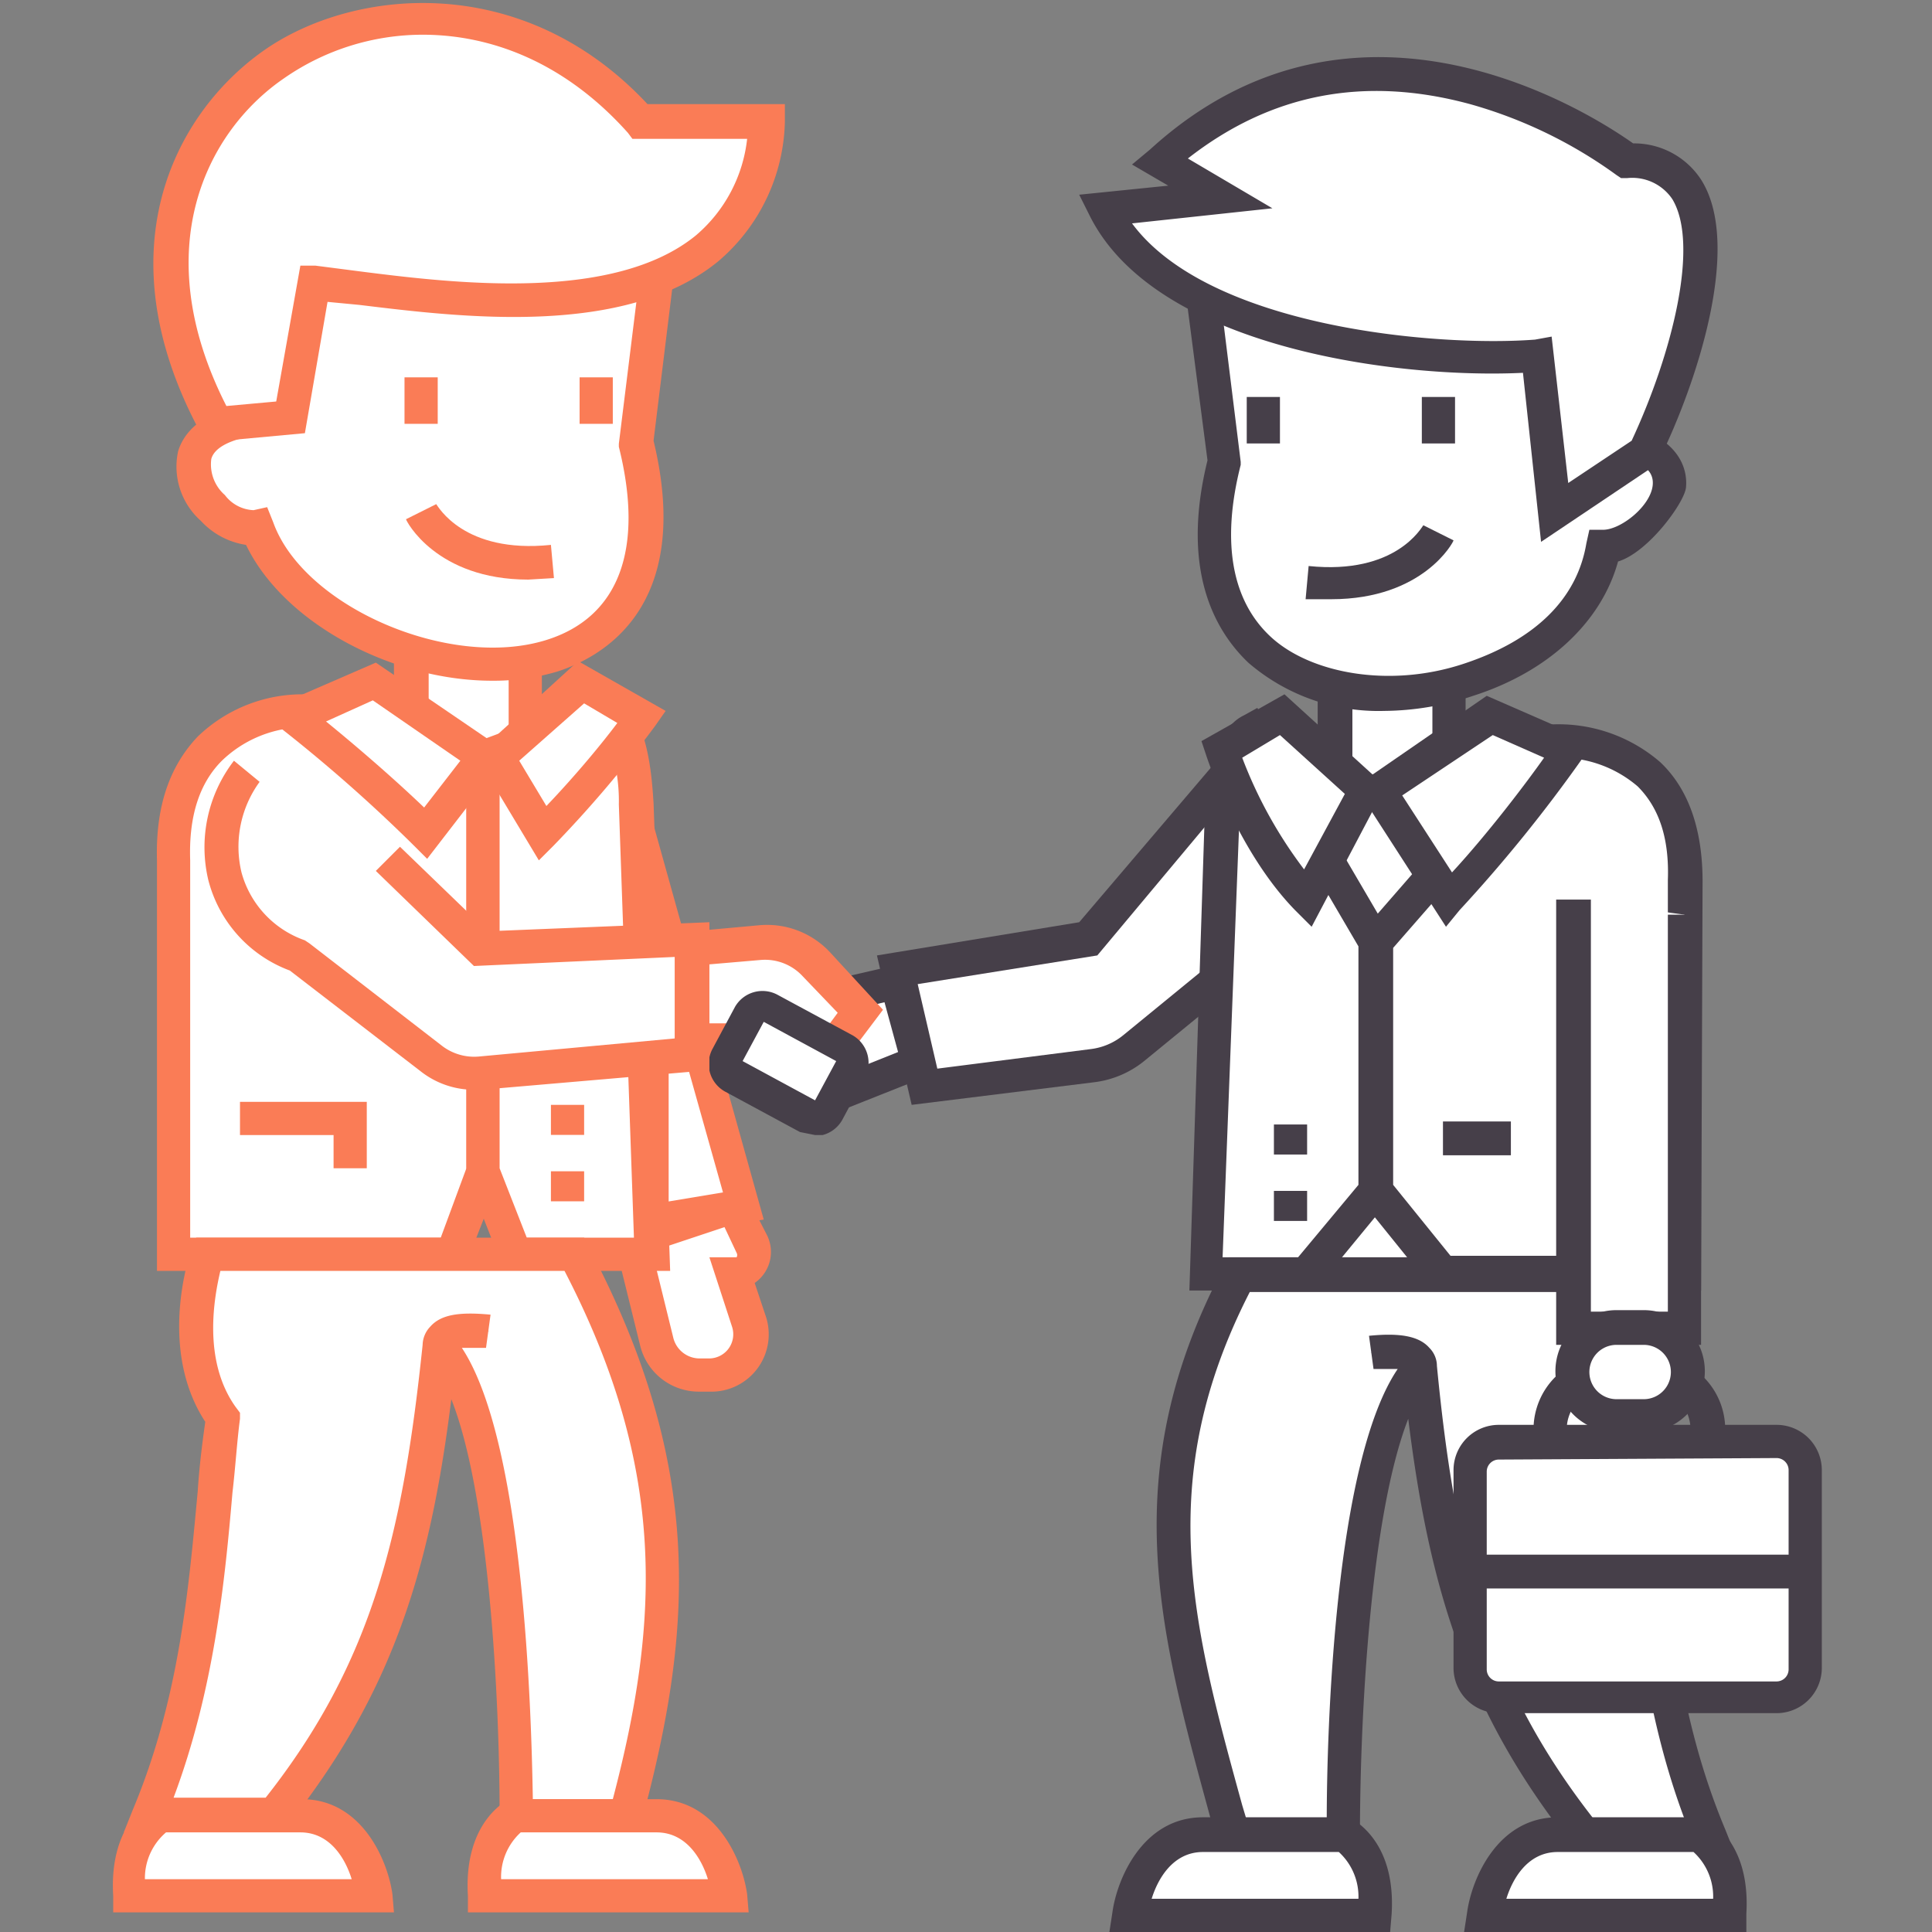 <svg id="Calque_1" data-name="Calque 1" xmlns="http://www.w3.org/2000/svg" viewBox="0 0 128 128"><rect x="0" y="0" width="128" height="128" fill="#808080" stroke="none"/><title>agence-marketing-digital-relation-individualisee</title><rect x="88.5" y="36.2" width="7.5" height="19.89" style="fill:#fff"/><path d="M97.1,57.2H87.3V35.1h9.8ZM89.6,55h5.3V37.4H89.6Z" style="fill:#463f49"/><rect x="83.1" y="52.4" width="18.3" height="31.99" style="fill:#fff"/><path d="M102.5,85.5H82V51.3h20.5ZM84.2,83.3h16V53.5h-16Z" style="fill:#463f49"/><path d="M48.6,79.9l1.2,2.5a1.4,1.4,0,0,1-1.2,2h0l1,3.1A2.7,2.7,0,0,1,47,91.1h-.7a2.9,2.9,0,0,1-2.8-2.2l-1.7-6.7Z" style="fill:#fff"/><path d="M47,92.2h-.7a4,4,0,0,1-3.9-3.1l-1.9-7.7,8.6-2.9,1.7,3.3a2.5,2.5,0,0,1-.8,3.2l.7,2.1A3.8,3.8,0,0,1,47,92.2Zm-3.8-9.3,1.4,5.7A1.8,1.8,0,0,0,46.4,90H47a1.6,1.6,0,0,0,1.5-2.1L47,83.3h1.8a.3.3,0,0,0,0-.3L48,81.3Z" style="fill:#fa7c56"/><polygon points="60.9 70.4 55.5 72.5 52.8 66.6 59.5 65.1 60.9 70.4" style="fill:#fff"/><path d="M54.9,73.9l-3.6-8.1,9.1-2.1L62.2,71Zm-.5-6.5L56,71.1l3.5-1.4-.9-3.3Z" style="fill:#463f49"/><path d="M81.5,51.1,72.1,62.2l-12.6,2L61.2,72l11.2-1.4a5.3,5.3,0,0,0,2.7-1.2l8.8-7.2" style="fill:#fff"/><path d="M60.4,73.2l-2.3-9.9,13.4-2.2,9.2-10.8,1.7,1.4L72.7,63.3,60.8,65.2l1.3,5.6,10.2-1.3a4.2,4.2,0,0,0,2.1-.9l8.8-7.2,1.4,1.7-8.8,7.2a6.5,6.5,0,0,1-3.3,1.4Z" style="fill:#463f49"/><polygon points="43.2 58.1 49.3 79.9 43.1 80.9 43.2 58.1" style="fill:#fff"/><path d="M42,82.2V50l8.6,30.8Zm2.3-16V79.6l3.6-.6Z" style="fill:#fa7c56"/><rect x="27.2" y="34.9" width="7.5" height="19.89" style="fill:#fff"/><path d="M35.9,56H26.1V33.8h9.8Zm-7.5-2.2h5.3V36.1H28.4Z" style="fill:#fa7c56"/><path d="M19.9,47.1s-8.6,0-8.3,9.9V83.1H30L32,77.6V50.2Z" style="fill:#fff"/><path d="M30.7,84.2H10.4V57c-.1-3.5.8-6.2,2.7-8.2A10,10,0,0,1,19.9,46h.3l13,3.3V77.8ZM12.6,82H29.2l1.7-4.6V51L19.7,48.2a7.9,7.9,0,0,0-5,2.2c-1.5,1.5-2.2,3.7-2.1,6.6Z" style="fill:#fa7c56"/><path d="M32,77.6l2.1,5.5h9l-1-29.8s-.1-5.2-2-6.1L32,50.2Z" style="fill:#fff"/><path d="M44.4,84.2H33.4l-2.5-6.4V49.4l9.4-3.5.4.2c2.3,1.1,2.5,5.7,2.6,7.1ZM34.9,82H42l-1-28.7A11.3,11.3,0,0,0,40,48.4l-6.9,2.6V77.4Z" style="fill:#fa7c56"/><path d="M16.3,27.8c-7,1.4-1.9,7.8.7,7.1,3.9,10.7,30.3,15.2,25.1-5.7l1.4-11.4L22.5,14.9S17.4,25.8,16.3,27.8Z" style="fill:#fff"/><path d="M32.6,45.1c-6.6,0-13.8-3.8-16.3-9a5.1,5.1,0,0,1-3-1.6,4.8,4.8,0,0,1-1.5-4.6c.3-1,1.2-2.3,3.7-3,1.4-2.8,5.9-12.3,5.9-12.4l.4-.7,23,3.2L43.3,29.2c2.7,11.2-3.6,14.4-6.4,15.3A14.8,14.8,0,0,1,32.6,45.1ZM17.7,33.6l.4,1c2,5.6,11.7,9.8,18.1,7.8,4.8-1.5,6.5-6,4.8-12.8v-.2l1.3-10.5L23.1,16.2c-1.2,2.5-4.9,10.4-5.8,12.2l-.2.5h-.5c-1.5.3-2.4.8-2.6,1.5a2.7,2.7,0,0,0,.9,2.4,2.5,2.5,0,0,0,1.9,1Z" style="fill:#fa7c56"/><rect x="26.8" y="25" width="2.2" height="3.08" style="fill:#fa7c56"/><rect x="36.5" y="73.2" width="2.2" height="1.99" style="fill:#fa7c56"/><rect x="36.5" y="77.6" width="2.2" height="1.99" style="fill:#fa7c56"/><rect x="38.4" y="25" width="2.2" height="3.08" style="fill:#fa7c56"/><path d="M35,38.4c-6.1,0-8.1-3.9-8.1-4l2-1c.1.1,1.8,3.3,7.6,2.7l.2,2.2Z" style="fill:#fa7c56"/><path d="M45.9,62.8l4.5-.4a4.5,4.5,0,0,1,3.7,1.4L57,66.9l-3.2,4.3-4.4-2.3H45.9Z" style="fill:#fff"/><path d="M54.2,72.6l-5-2.6H44.8V61.8l5.5-.5a5.7,5.7,0,0,1,4.7,1.8l3.5,3.8ZM47,67.8h2.7l3.8,2,2-2.7-2.3-2.4a3.4,3.4,0,0,0-2.8-1.1l-3.5.3Z" style="fill:#fa7c56"/><rect x="49.7" y="66.5" width="5.2" height="7.66" rx="1" ry="1" transform="translate(-34.5 82.6) rotate(-61.4)" style="fill:#fff"/><path d="M54,75.2,53,75l-5-2.7a2.1,2.1,0,0,1-.8-2.8l1.5-2.8a2.1,2.1,0,0,1,2.8-.8l5,2.7a2.1,2.1,0,0,1,.8,2.8l-1.5,2.8a2.1,2.1,0,0,1-1.3,1Zm-4.8-4.9,4.8,2.6,1.4-2.6-4.8-2.6Z" style="fill:#463f49"/><path d="M29.1,89.1c4.3,4.6,5.1,23.1,5.1,31.1h7.3C44.9,107.4,45.3,96.8,38,83H13.8s-2.3,6.3,1,10.8c-.9,7.1-.9,16.7-4.9,26.4h8.3c7.9-9.8,9.8-19.1,11-31.1,0,0-.3-1.3,3.2-.9" style="fill:#fff"/><path d="M42.3,121.4H33.1v-1.1c0-7.9-.7-21.3-3.2-27.6C28.5,104,26,112.2,19,121l-.3.4H8.2l.6-1.5c3.1-7.4,3.7-14.7,4.3-21.1.1-1.6.3-3.2.5-4.6-3.2-4.9-1-11.2-.9-11.5L13,82H38.7l.3.6c7.6,14.4,7,25.2,3.5,38.1Zm-7-2.2h5.3c3.1-11.8,3.6-21.9-3.2-35H14.6c-.4,1.7-1.2,5.9,1,9l.3.4V94c-.2,1.5-.3,3.2-.5,4.9-.5,5.8-1.2,13-3.9,20.2h6.1c7.1-9,9.1-17.6,10.4-30a1.8,1.8,0,0,1,.5-1.2c.7-.8,1.9-1,4-.8l-.3,2.2H30.6C34.7,95.5,35.2,113.3,35.3,119.1Z" style="fill:#fa7c56"/><path d="M10.7,120.3s-2.4,1.1-2.1,5.3H24.8s-.8-5.3-4.9-5.3Z" style="fill:#fff"/><path d="M26.1,126.7H7.5v-1.1c-.3-5,2.7-6.4,2.8-6.4h9.7c4,0,5.7,4.1,6,6.3ZM9.6,124.5H23.3c-.4-1.3-1.4-3.1-3.4-3.1H11A4,4,0,0,0,9.6,124.5Z" style="fill:#fa7c56"/><path d="M34.2,120.3s-2.4,1.1-2.1,5.3H48.3s-.8-5.3-4.9-5.3Z" style="fill:#fff"/><path d="M49.6,126.7H31v-1.1c-.3-5,2.7-6.4,2.8-6.4h9.7c4,0,5.7,4.1,6,6.3Zm-16.4-2.2H46.9c-.4-1.3-1.4-3.1-3.4-3.1h-9A4,4,0,0,0,33.2,124.5Z" style="fill:#fa7c56"/><polygon points="24.3 77.4 22.1 77.4 22.1 75.2 15.9 75.2 15.9 73 24.3 73 24.3 77.4" style="fill:#fa7c56"/><path d="M102.7,49.1s9.1-.8,8.9,9.2V84.4h-16l-4.5-5.5V62.4Z" style="fill:#fff"/><path d="M112.7,85.5H95l-5-6.2V62L102.2,48h.5a10.3,10.3,0,0,1,7.3,2.5c1.9,1.8,2.8,4.5,2.8,7.9ZM96.1,83.2h14.4V58.3c.1-2.8-.6-4.8-2-6.2a7.9,7.9,0,0,0-5.2-1.9l-11,12.6V78.5Z" style="fill:#463f49"/><path d="M91.1,78.9l-4.5,5.5H79.9l1-29.8s.1-5.2,2-6.1l8.2,14Z" style="fill:#fff"/><path d="M87.1,85.5H78.8l1-31c0-1.4.3-6,2.6-7.1l.9-.5,8.9,15.2V79.3Zm-6.1-2.2h5L90,78.5V62.7L82.8,50.4a14.4,14.4,0,0,0-.7,4.2Z" style="fill:#463f49"/><path d="M106.9,29.1c7,1.4,2.2,7-.7,7.1-2.4,12.5-30.3,15.2-25.1-5.7L79.7,19.2l21.1-2.9S105.9,27.1,106.9,29.1Z" style="fill:#fff"/><path d="M91.7,47.1a13.2,13.2,0,0,1-9-3.2c-2.2-2.1-4.5-6.1-2.7-13.4L78.4,18.2l23-3.2.4.7c0,.1,4.5,9.6,5.9,12.4,3.8,1,4.1,3.2,4,4.2s-2.5,4.3-4.5,4.9c-1.1,4-4.6,7.3-9.6,8.9A18.9,18.9,0,0,1,91.7,47.1ZM80.9,20.1l1.3,10.5v.2c-1.3,5.1-.6,9,2,11.4S92,45.6,96.9,44s7.6-4.4,8.2-8l.2-.9h.9c1.2,0,3.2-1.6,3.3-3s-1.7-1.7-2.7-1.9h-.5l-.2-.5c-.9-1.7-4.6-9.7-5.8-12.2Z" style="fill:#463f49"/><rect x="94.2" y="26.3" width="2.2" height="3.08" style="fill:#463f49"/><rect x="84.4" y="74.5" width="2.2" height="1.99" style="fill:#463f49"/><rect x="84.4" y="78.9" width="2.2" height="1.99" style="fill:#463f49"/><rect x="82.6" y="26.3" width="2.2" height="3.08" style="fill:#463f49"/><path d="M109,29.9c3.3-6.8,6.8-19.2-1.2-19.2,0,0-16.5-13-31-.1l4,2.4-7.7.8c4.2,8.5,21,10.3,28.7,9.7L103,33.9Z" style="fill:#fff"/><path d="M102.1,35.9l-1.2-11.2c-8.2.4-24.3-1.6-28.7-10.4l-.7-1.4,5.9-.6-2.4-1.4,1.2-1C90-2.7,105.8,7.8,108.2,9.5a5.3,5.3,0,0,1,4.5,2.4c2.8,4.4-.4,13.7-2.7,18.4v.3Zm.7-13.6,1.1,9.7,4.2-2.8c2.7-5.8,4.5-13,2.7-16a3.2,3.2,0,0,0-3-1.4h-.4l-.3-.2a30.5,30.5,0,0,0-9.7-4.7c-7-1.9-13.2-.7-18.7,3.6l5.6,3.3-9.3,1c5.1,6.9,20.2,8.2,26.7,7.7Z" style="fill:#463f49"/><path d="M88.2,39.7H86.5l.2-2.2c5.8.6,7.5-2.6,7.6-2.7l2,1C96.3,35.9,94.3,39.7,88.2,39.7Z" style="fill:#463f49"/><path d="M94,90.4C89.7,95,89,113.5,89,121.6H81.7c-3.5-12.9-6.9-23.4.4-37.2H109s2.6,6.3-.6,10.8c.9,7.1.9,16.7,4.9,26.4H105c-7.9-9.8-9.8-19.1-11-31.1,0,0,.3-1.3-3.2-.9" style="fill:#fff"/><path d="M114.9,122.7H104.5l-.3-.4c-7-8.8-9.5-17-10.9-28.3-2.5,6.4-3.2,19.7-3.2,27.6v1.1H80.8l-.7-2.6c-3.3-12.1-6.2-22.6,1-36.2l.3-.6h28.3l.3.7c.1.3,2.7,6.6-.5,11.5.2,1.4.3,3,.5,4.6.6,6.4,1.2,13.7,4.3,21.1Zm-9.4-2.2h6.1c-2.7-7.2-3.3-14.4-3.9-20.2-.2-1.8-.3-3.4-.5-4.9v-.4l.3-.4c2.3-3.1,1.3-7.4.7-9H82.8c-6.4,12.5-3.8,22-.5,34l.3,1h5.3c0-5.8.5-23.7,4.7-29.9H91l-.3-2.2c2-.2,3.3,0,4,.8a1.7,1.7,0,0,1,.5,1.2C96.4,102.9,98.5,111.4,105.5,120.4Z" style="fill:#463f49"/><path d="M112.5,121.6s2.4,1.1,2.1,5.3H98.3s.8-5.3,4.9-5.3Z" style="fill:#fff"/><path d="M115.7,128H97l.2-1.3c.3-2.2,2-6.3,6-6.3h9.7c.1.1,3.1,1.4,2.8,6.4Zm-15.9-2.2h13.7a4,4,0,0,0-1.3-3.1h-9C101.2,122.7,100.2,124.5,99.8,125.8Z" style="fill:#463f49"/><path d="M89,121.6s2.4,1.1,2.1,5.3H74.8s.8-5.3,4.9-5.3Z" style="fill:#fff"/><path d="M92.1,128H73.5l.2-1.3c.3-2.2,2-6.3,6-6.3h9.7c.1.1,3.1,1.4,2.8,6.4Zm-15.9-2.2H90a4,4,0,0,0-1.3-3.1h-9C77.7,122.7,76.7,124.5,76.3,125.8Z" style="fill:#463f49"/><polyline points="111.6 60.6 111.6 88 104.2 88 104.2 59.6" style="fill:#fff"/><polygon points="112.7 89.1 103.1 89.1 103.1 59.6 105.4 59.6 105.4 86.9 110.5 86.9 110.5 60.6 112.7 60.6 112.7 89.1" style="fill:#463f49"/><rect x="97.4" y="95.6" width="22.1" height="16.82" rx="1.9" ry="1.9" style="fill:#fff"/><path d="M117.6,113.5H99.3a3,3,0,0,1-3-3V97.4a3,3,0,0,1,3-3h18.4a3,3,0,0,1,3,3v13.1A3,3,0,0,1,117.6,113.5ZM99.3,96.7a.8.8,0,0,0-.8.8v13.1a.8.8,0,0,0,.8.8h18.4a.8.8,0,0,0,.8-.8V97.4a.8.8,0,0,0-.8-.8Z" style="fill:#463f49"/><path d="M114.3,94.7H112a2.7,2.7,0,0,0-2.7-2.7h-2.8a2.7,2.7,0,0,0-2.7,2.7h-2.2a4.9,4.9,0,0,1,4.9-4.9h2.8A4.9,4.9,0,0,1,114.3,94.7Z" style="fill:#463f49"/><path d="M111.9,90.9a2.9,2.9,0,0,1-2.9,2.9h-1.8a2.9,2.9,0,0,1-2.9-2.9h0a2.9,2.9,0,0,1,2.9-2.9h1.8a2.9,2.9,0,0,1,2.9,2.9Z" style="fill:#fff"/><path d="M108.9,94.9h-1.8a4,4,0,1,1,0-8.1h1.8a4,4,0,0,1,0,8.1Zm-1.8-5.8a1.8,1.8,0,1,0,0,3.6h1.8a1.8,1.8,0,0,0,0-3.6Z" style="fill:#463f49"/><rect x="97.4" y="103" width="22.1" height="2.24" style="fill:#463f49"/><rect x="95.6" y="74.3" width="4.5" height="2.24" style="fill:#463f49"/><path d="M14.3,28.1C2.7,6.7,27.8-8.3,42.4,8h8.4C49.6,24.1,28,19.3,20.7,18.8l-1.5,8.9Z" style="fill:#fff"/><path d="M13.7,29.3l-.4-.6c-6.5-12-1.8-21.1,4.1-25.3S34.6-2,42.9,6.9H52V8.1a12.5,12.5,0,0,1-4.4,9.2c-6.2,5.1-17.2,3.7-23.8,2.9L21.7,20l-1.5,8.7ZM28,2.3a16.1,16.1,0,0,0-9.2,2.9C13.7,8.7,9.7,16.5,15,26.9l3.3-.3,1.6-9h1L24,18c6.3.8,16.7,2,22.1-2.4a9.8,9.8,0,0,0,3.4-6.4H41.9l-.3-.4C37.4,4.1,32.5,2.3,28,2.3Z" style="fill:#fa7c56"/><path d="M24.7,45.1l-5.3,2.3a102.8,102.8,0,0,1,8.8,7.7l3.9-5Z" style="fill:#fff"/><path d="M28.3,56.9l-.9-.9a102.2,102.2,0,0,0-8.6-7.6l-1.5-1.2,7.6-3.3,8.8,6Zm-6.7-9.1c1.6,1.3,4.2,3.5,6.5,5.7l2.4-3.1-5.8-4Z" style="fill:#fa7c56"/><path d="M38.4,45.1l4,2.3a77.6,77.6,0,0,1-6.5,7.7l-3-5Z" style="fill:#fff"/><path d="M35.7,57l-4.2-7,6.8-6.2,5.8,3.3-.7,1a77.9,77.9,0,0,1-6.7,7.9Zm-1.3-6.6,1.8,3c2.1-2.2,3.8-4.3,4.7-5.5l-2.2-1.3Z" style="fill:#fa7c56"/><path d="M98.7,47.4l5.3,2.3a98.1,98.1,0,0,1-8,9.9l-4.6-7.2Z" style="fill:#fff"/><path d="M95.8,61.4l-6-9.3,8.7-6,7.1,3.1-.8,1.1a97.9,97.9,0,0,1-8.1,10Zm-2.9-8.7,3.3,5.1c2.4-2.6,4.9-5.9,6.1-7.6l-3.4-1.5Z" style="fill:#463f49"/><path d="M85,47.4l-4,2.3s2,6.1,5.7,9.9l3.9-7.2Z" style="fill:#fff"/><path d="M86.9,61.4l-1.1-1.1C82,56.4,80,50.3,79.9,50l-.3-.9L85.1,46l6.7,6.1ZM82.3,50.2a29.5,29.5,0,0,0,4.1,7.4l2.7-5-4.3-3.9Z" style="fill:#463f49"/><path d="M16.4,51.1a7.8,7.8,0,0,0,3.4,12.2l8.8,6.8a4.6,4.6,0,0,0,3.2,1l14-1.2V62.2l-14,.6-6.1-6" style="fill:#fff"/><path d="M31.4,72.2A5.7,5.7,0,0,1,27.9,71l-8.7-6.7a8.7,8.7,0,0,1-5.4-6,9.4,9.4,0,0,1,1.7-7.9l1.7,1.4a7.3,7.3,0,0,0-1.2,6,6.6,6.6,0,0,0,4.2,4.5l.3.2,8.8,6.8a3.5,3.5,0,0,0,2.4.7l13-1.2V63.4L31.4,64l-6.5-6.3,1.6-1.6,5.8,5.6L47,61.1v9.8L31.9,72.2Z" style="fill:#fa7c56"/></svg>